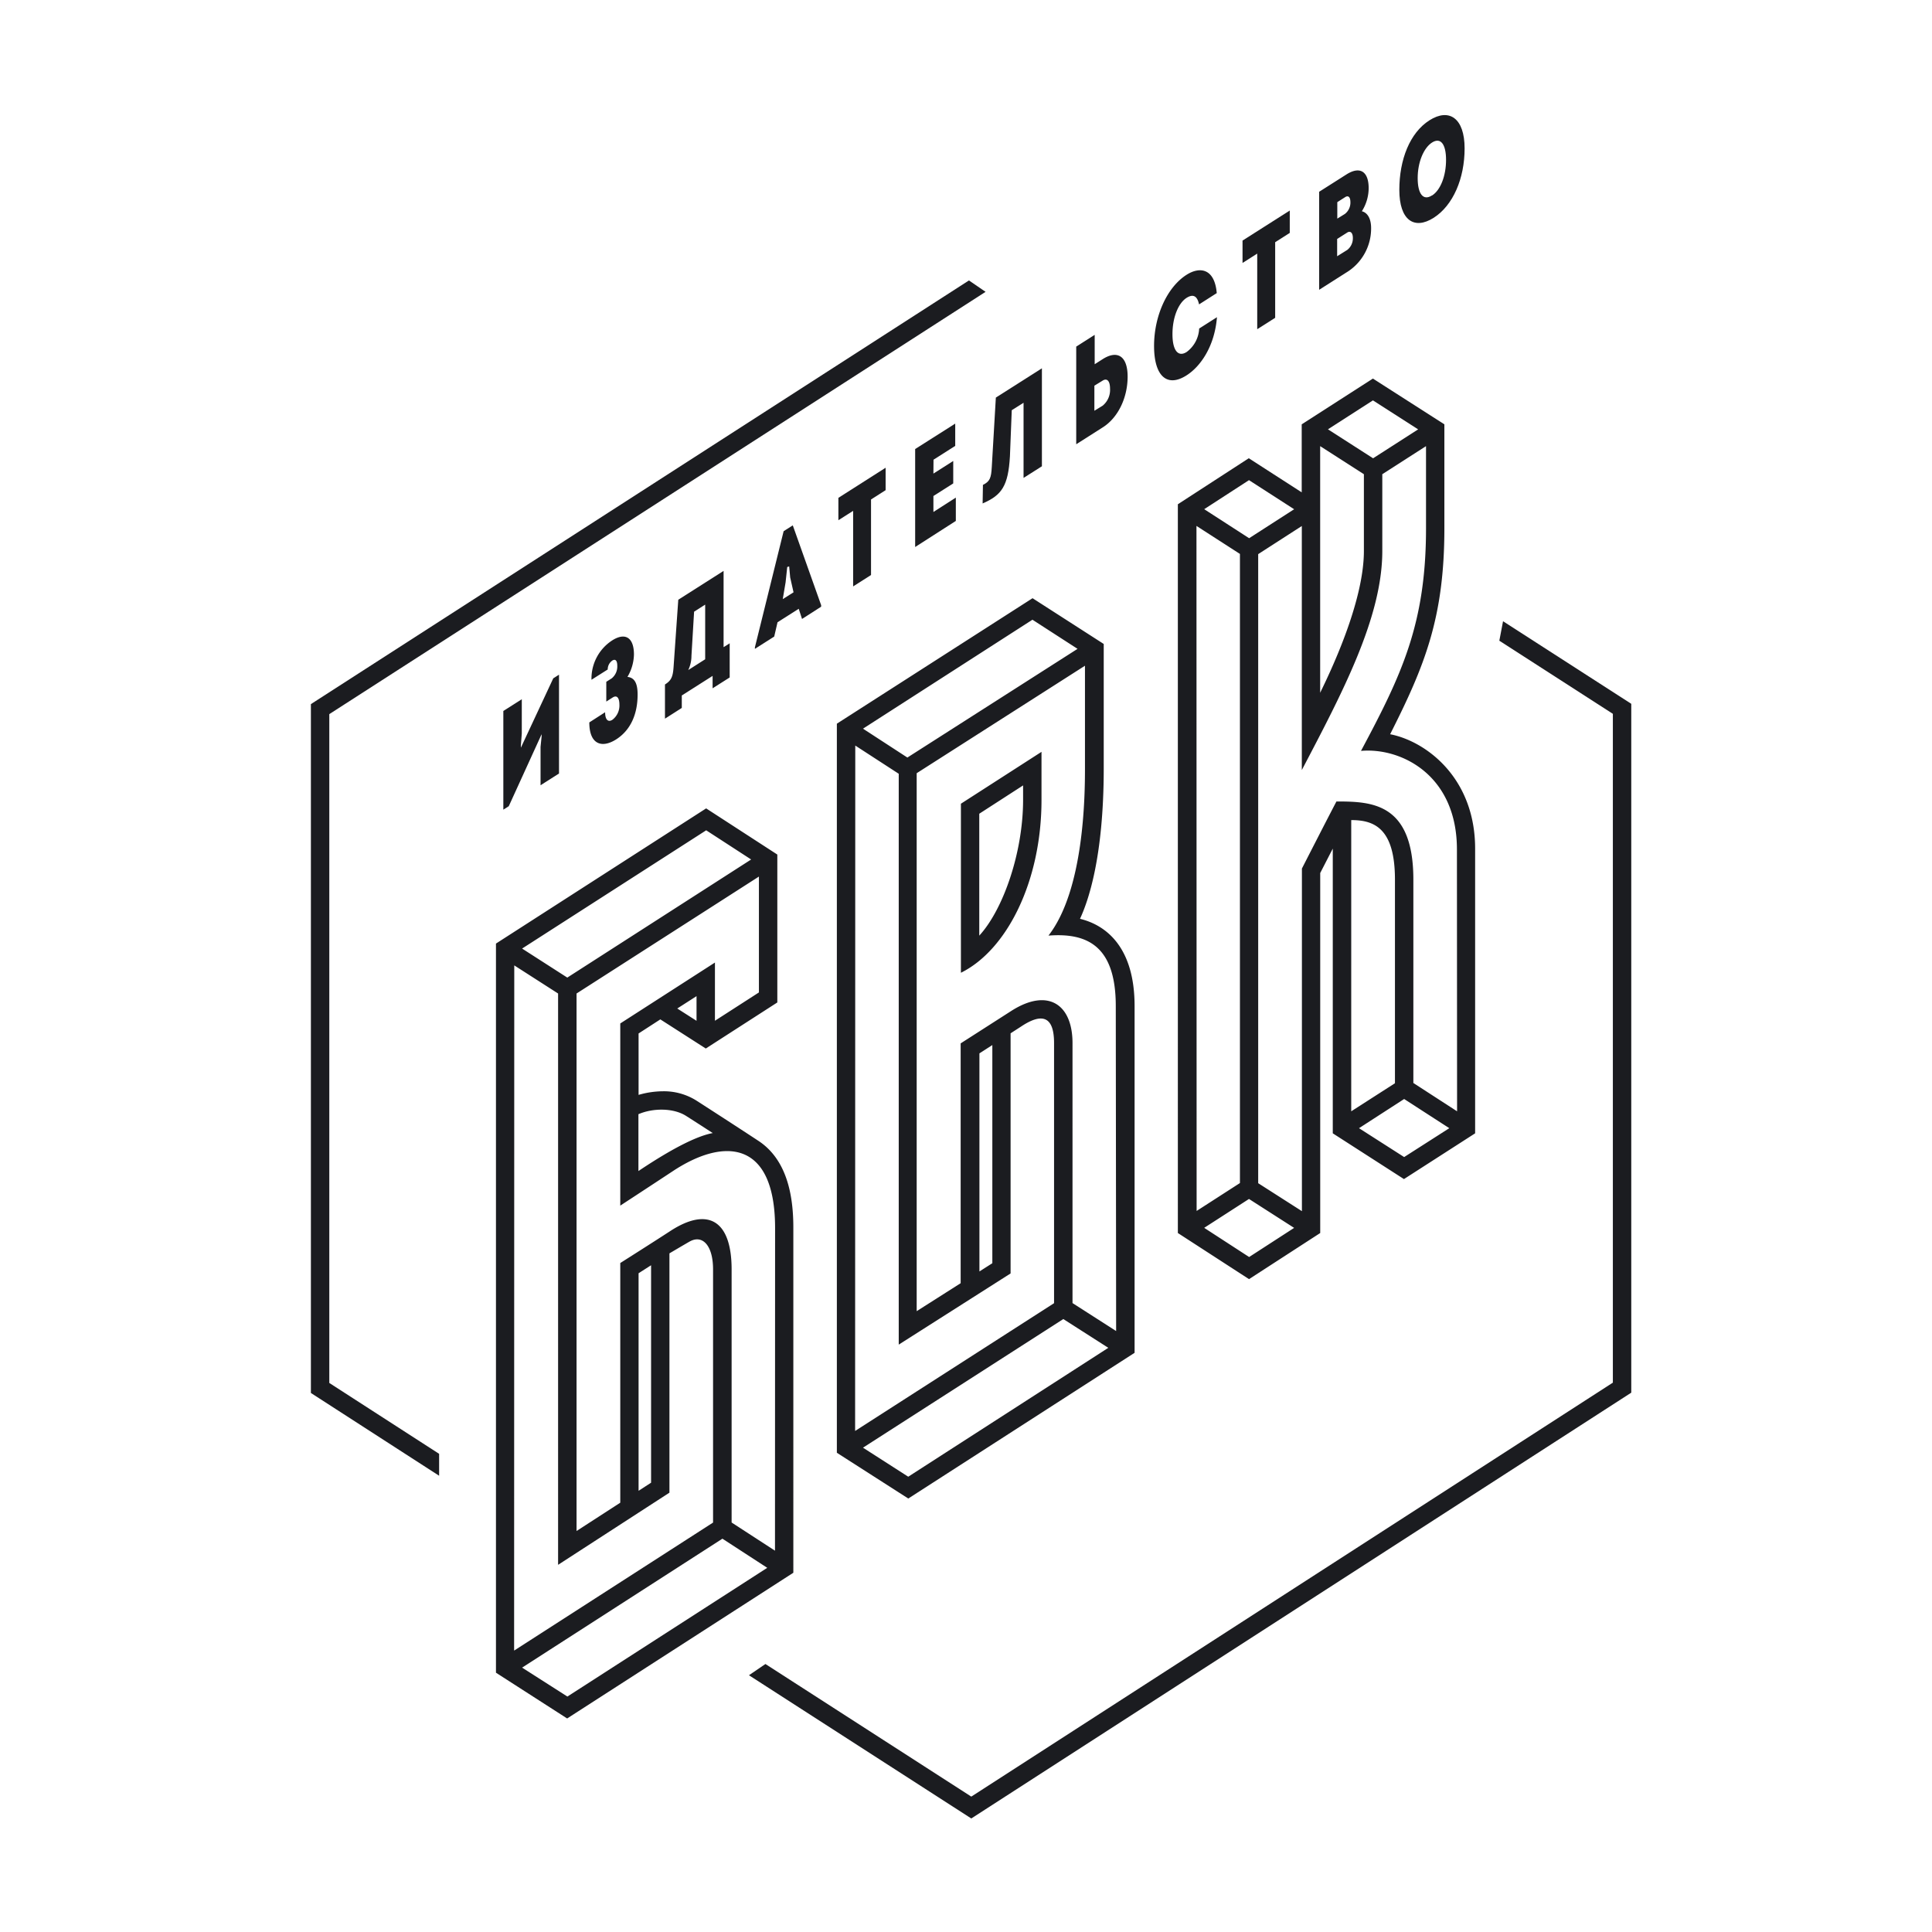 <?xml version="1.0" encoding="UTF-8"?> <svg xmlns="http://www.w3.org/2000/svg" id="Layer_1" data-name="Layer 1" viewBox="0 0 380 380"> <defs> <style>.cls-1{fill:#1b1c20;}</style> </defs> <title>BVK-big</title> <path class="cls-1" d="M149.17,224.39c-2.55-1.68-7.16-4.68-12.18-7.91a12,12,0,0,0-6.61-1.84,17.41,17.41,0,0,0-4.78.71V203.27l4.28-2.77,8.94,5.73,14.07-9.06V168.08l-14-9.08L97.55,185.59V329l14,9,44.49-28.66V241.58C156.05,236,155.15,228.32,149.17,224.39ZM135,219.52c2.12,1.35,3.69,2.37,5.19,3.34-2.78.51-7.35,2.6-14.62,7.47V219.15C128.43,217.91,132.49,217.89,135,219.52Zm2-18.74-3.79-2.42,3.79-2.43Zm1.9-37.47,8.84,5.74-36.16,23.23-8.89-5.71Zm-37.75,26.57,8.62,5.53V307.78l21.9-14.19V246.52s3.2-1.89,4-2.34c2.55-1.4,4.58.85,4.58,5.49v49.8l-39.13,25.18Zm24.45,60.55,2.46-1.57v42.77l-2.46,1.59Zm-14,83.26L102.69,328l39.4-25.36,8.82,5.73ZM152.43,305l-8.53-5.54V249.67c0-9.6-4.61-12.39-12.05-7.55-2.95,1.93-9.85,6.3-9.85,6.3v47.14l-8.6,5.57V195.41l35.87-23V195.2l-8.65,5.57V189.32L122,201.3v35.83s4.6-3,10.32-6.77c10.12-6.7,20.14-6.07,20.13,11.22Zm60-124.3c1.53-3.3,4.66-11.89,4.66-29.58V126.66l-14-9L164.6,142.34v143.4l14.05,9,44.51-28.66V197.88C223.16,186.42,217.68,182,212.43,180.72Zm-9.36-58.81,8.87,5.73L178.47,149l-8.73-5.68Zm-34.85,24.75,8.55,5.55V264.47l22-14V203.24l2.15-1.39q6.41-4.23,6.4,3.32v51.15l-39.13,25.13Zm24.42,60.54,2.54-1.63v42.91l-2.54,1.62Zm-14,83.27-8.9-5.71,39.4-25.3,8.85,5.66Zm40.89-28.65-8.58-5.5V205.17c0-7.68-4.86-10.9-12-6.36l-10,6.41v47.17l-8.65,5.5V152.08l33.1-21.14v20.2c0,5.64-.21,23.93-7.18,32.88,7.4-.56,13.24,1.81,13.24,13.86ZM189,191.33c9.06-4.47,15.85-18,15.85-34v-9.45L189,158.08Zm3.61-31.28,8.62-5.57v2.82c0,10.36-3.9,21.59-8.62,26.73Zm80.81-15.63c6.78-13.41,10.67-22.91,10.67-40.51V83.46l-14.06-9-14,9V96.84l-10.41-6.71-13.95,9.05V242.52l14,9.07,14-9.07V171.71l2.47-4.8v56l14,9,14-9V167.08C290.21,153,280.48,145.8,273.45,144.42Zm-3.38-65.67,8.89,5.7-8.86,5.69-8.88-5.7Zm-10.38,9,8.6,5.52v15.1c0,10.23-6.82,24.21-8.6,27.89Zm-14,6.69,8.88,5.72-8.85,5.7-8.84-5.71Zm-10.33,9,8.55,5.51,0,123.74-8.52,5.49Zm10.36,143.8-8.84-5.74,8.81-5.68,8.88,5.69Zm30.49-19.66-8.88-5.68,8.88-5.74,8.88,5.74Zm-10.41-9V161.3c4.47,0,8.6,1.55,8.6,11.71v40.05Zm20.82,0-8.6-5.57V173c0-15.13-8.24-15.36-15.13-15.36-1.71,3.25-6.79,13.19-6.79,13.19v67.39l-8.6-5.5,0-123.73,8.58-5.53v48c7.95-15.16,15.83-30,15.83-43.08V93.27l8.6-5.52s0,11.22,0,16.16c0,18.78-4.78,28.8-12.79,43.78,7.82-.69,18.87,4.68,18.87,19.39Z"></path> <path class="cls-1" d="M99,139.84l3.63-2.31v6.72l-.18,2.38v.43l6.37-13.64,1.13-.72v19.44l-3.63,2.31v-7.54l.21-2.1v-.4l-6.46,14.16-1.07.68Z"></path> <path class="cls-1" d="M116.34,133.7a8.93,8.93,0,0,1,4.07-7.74c2.56-1.63,4.28-.58,4.28,2.78a9,9,0,0,1-1.28,4.4c1.43.14,2,1.3,2,3.48,0,3.63-1.24,6.91-4.22,8.81-2.81,1.79-5.28,1-5.28-3.34l3.11-2c0,1.52.62,2,1.42,1.49a3.52,3.52,0,0,0,1.39-3c0-1.08-.36-2-1.33-1.39l-1.25.8V134.1l1.07-.68a3,3,0,0,0,1.09-2.48c0-1.21-.51-1.33-1-1a2.12,2.12,0,0,0-.88,1.74Z"></path> <path class="cls-1" d="M142.32,112.29v15l1.2-.76v6.72l-3.36,2.13v-2.44l-6.06,3.85v2.45l-3.31,2.11v-6.72c1.28-.81,1.57-1.55,1.7-3.53l.92-13.14ZM136,129a6.43,6.43,0,0,1-.63,2.79l3.33-2.12V118.92l-2.18,1.39Z"></path> <path class="cls-1" d="M157.75,121.74l-.65-2-4.17,2.65-.65,2.81-3.8,2.42v-.3l5.65-22.84,1.8-1.15,5.58,15.7v.3Zm-1.67-5.24-.66-2.92-.2-2.17-.38.11-.32,3-.56,3.32Z"></path> <path class="cls-1" d="M174.19,92v4.41l-2.87,1.83V113.1l-3.52,2.24V100.48l-2.9,1.84v-4.4Z"></path> <path class="cls-1" d="M183.59,93.15l3.9-2.48v4.41l-3.9,2.48v3.14L188,97.87v4.59L180,107.59V88.32l7.88-5v4.38l-4.27,2.72Z"></path> <path class="cls-1" d="M198.64,89.77c-.34,5.8-1.59,7.62-5.37,9.25l.06-3.65c1.37-.67,1.62-1.36,1.74-3.5l.8-13.67,9.06-5.76V91.71L201.32,94V79.22L199,80.68Z"></path> <path class="cls-1" d="M215.31,71.64l1.57-1c2.94-1.87,4.91-.56,4.91,3.43,0,4.15-1.87,8.09-4.91,10l-5.2,3.31V68.17l3.63-2.31Zm-.06,9.15,1.63-1a4,4,0,0,0,1.45-3.34c0-1.52-.59-2.13-1.45-1.59l-1.63,1Z"></path> <path class="cls-1" d="M233.38,54.05c2.6-1.66,5.52-1.28,5.94,3.6l-3.48,2.22c-.38-1.75-1.22-2.06-2.46-1.28-1.65,1.06-2.77,3.91-2.77,7.13s1.12,4.58,2.79,3.51a6.07,6.07,0,0,0,2.46-4.61l3.5-2.23c-.46,5.77-3.27,9.73-6,11.45-3.82,2.43-6.37.13-6.37-5.79S229.56,56.48,233.38,54.05Z"></path> <path class="cls-1" d="M253.68,41.41v4.4l-2.87,1.83V62.51l-3.53,2.24V49.88l-2.89,1.84v-4.4Z"></path> <path class="cls-1" d="M267.86,41.55c1.17.3,1.82,1.54,1.82,3.3a10.12,10.12,0,0,1-4.38,8.43L259.46,57V37.72l5.37-3.41c2.63-1.67,4.37-.63,4.37,2.72A8.58,8.58,0,0,1,267.86,41.55Zm-3.34.53a2.82,2.82,0,0,0,1.09-2.27c0-1.06-.42-1.46-1.09-1l-1.49.95V43Zm.48,7.07a2.91,2.91,0,0,0,1.09-2.35c0-1-.48-1.45-1.09-1.07L263,47V50.4Z"></path> <path class="cls-1" d="M282,42.83c-3.86,2.46-6.77.47-6.77-5.48s2.06-11.23,5.93-13.69,6.91-.43,6.91,5.52S285.8,40.39,282,42.83Zm-.33-4.38c1.66-1.05,2.75-3.86,2.75-7s-1.09-4.48-2.75-3.42-2.83,3.89-2.83,7S279.93,39.54,281.63,38.45Z"></path> <polygon class="cls-1" points="86.37 285.95 64.77 272.01 64.77 140.46 193.85 57.4 190.58 55.16 61.15 138.49 61.15 273.98 86.37 290.26 86.37 285.95 86.37 285.95"></polygon> <polygon class="cls-1" points="317.23 140.4 317.23 271.95 191.04 353.37 150.55 327.29 147.31 329.5 191.04 357.67 320.85 273.92 320.85 138.43 295.63 122.19 294.9 126.02 317.23 140.4"></polygon> </svg> 